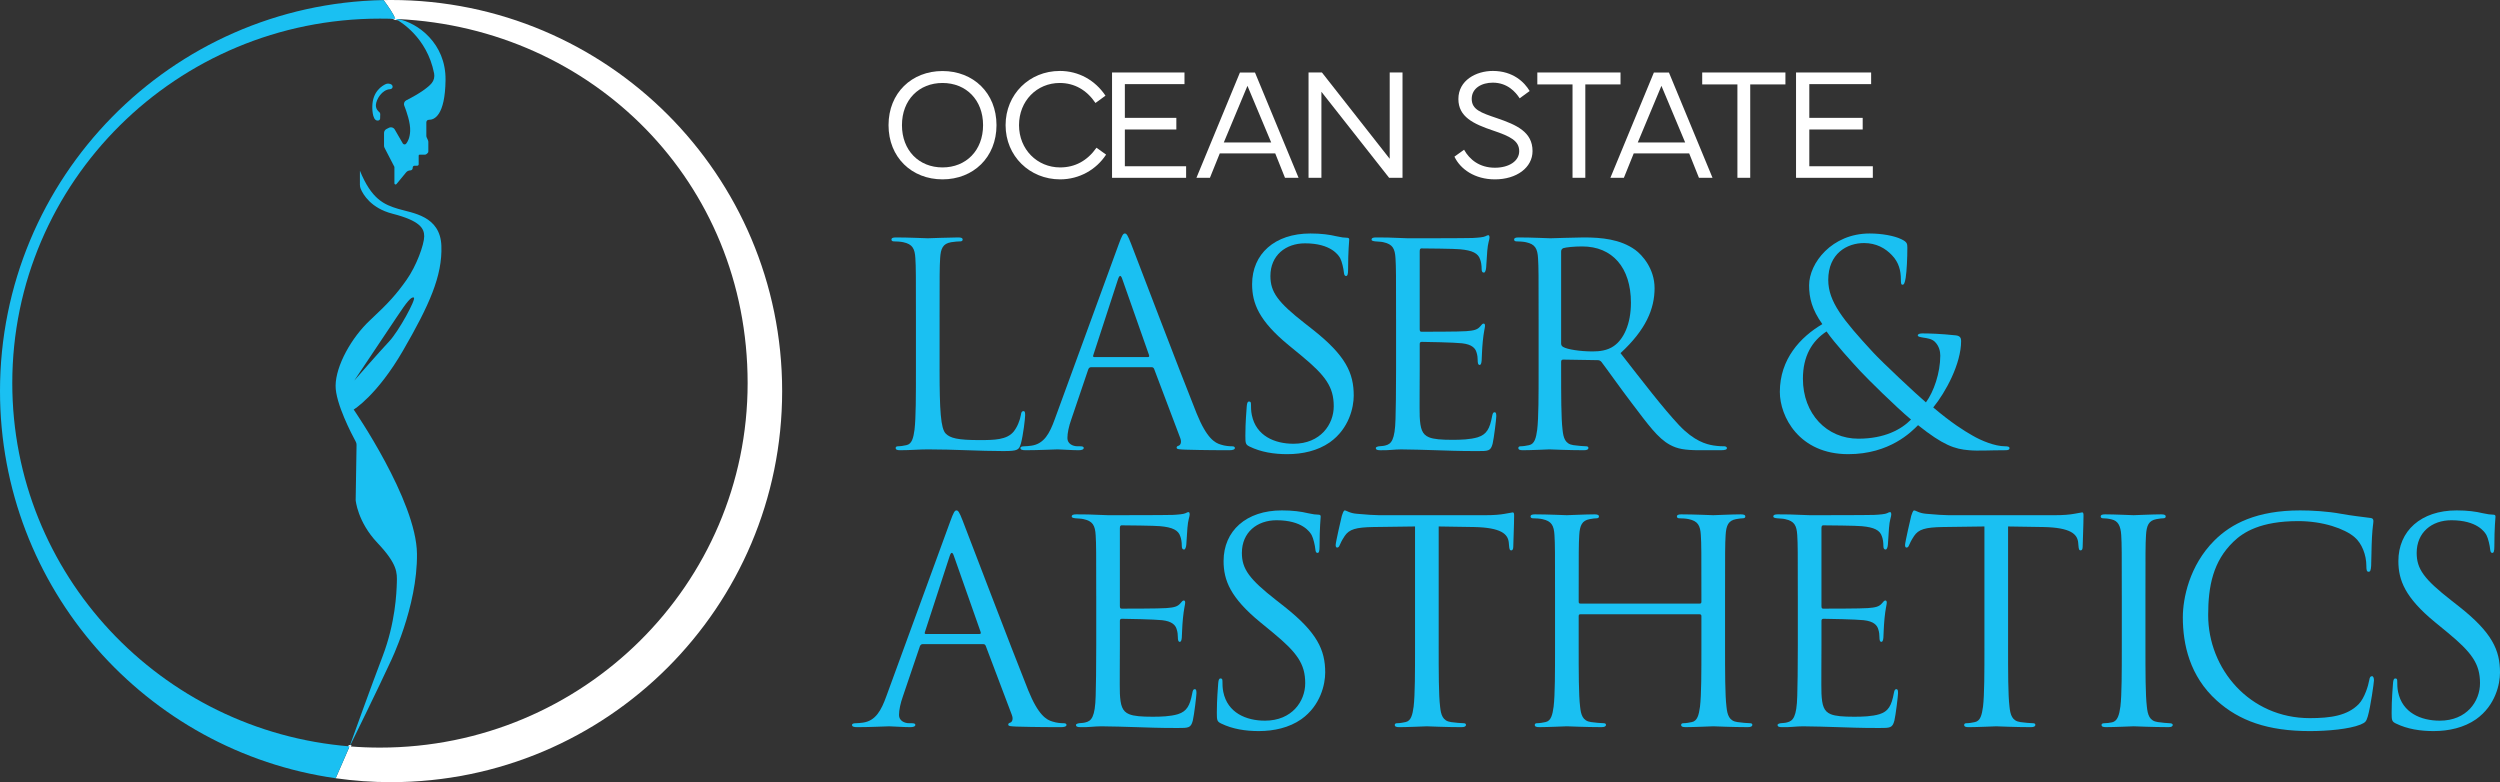 <svg xmlns="http://www.w3.org/2000/svg" id="Layer_2" data-name="Layer 2" viewBox="0 0 1243.43 389.02"><rect x="0" y="0" width="1243.43" height="389.02" fill="#333333" stroke="none"/><defs><style> .cls-1 { stroke-width: 1.08px; } .cls-1, .cls-2, .cls-3 { fill: none; } .cls-1, .cls-3 { stroke: #fff; stroke-miterlimit: 10; } .cls-2, .cls-4, .cls-5 { stroke-width: 0px; } .cls-4 { fill: #1ac0f2; } .cls-5 { fill: #fff; } </style></defs><g id="Layer_0_Image" data-name="Layer 0&#xA0;Image"><g><g><path class="cls-2" d="M197.93,9.48c-.41-.03-.83-.04-1.24-.06-.2-.11-.31-.16-.31-.16.08.01.17.02.25.03.42.04.86.11,1.3.19Z"></path><path class="cls-3" d="M173.95,371.23c-.16.33-.26.53-.29.59.02-.06.09-.27.21-.6.03.01.05.01.08.01Z"></path><path class="cls-1" d="M173.87,371.22c-.12.33-.19.54-.21.6.03-.06.13-.26.29-.59-.03,0-.05,0-.08-.01ZM196.63,9.29c-.08-.01-.17-.02-.25-.03,0,0,.11.05.31.16.41.02.83.03,1.24.06-.44-.08-.88-.15-1.3-.19Z"></path><path class="cls-5" d="M389.02,194.51c0,107.42-87.09,194.51-194.51,194.51-9.35,0-18.55-.66-27.55-1.94l6.91-15.86c-.12.33-.19.54-.21.6.03-.06.13-.26.29-.59,4.96.41,9.97.61,15.03.61,100.99,0,182.87-81.16,182.87-181.29S294.76,14.1,197.93,9.48c-.44-.08-.88-.15-1.3-.19-1.07-2.48-3.3-5.83-5.85-9.25,1.24-.03,2.48-.04,3.73-.04,107.42,0,194.51,87.09,194.51,194.51Z"></path><path class="cls-4" d="M6.11,190.55c0,95.09,73.83,173.06,167.76,180.67l-6.91,15.86C72.58,373.7,0,292.58,0,194.51,0,88.34,85.08,2.02,190.78.04c2.55,3.42,4.78,6.77,5.85,9.25-.08-.01-.17-.02-.25-.03,0,0,.11.05.31.16-2.56-.11-5.13-.16-7.71-.16C87.98,9.26,6.11,90.42,6.11,190.55Z"></path><path class="cls-4" d="M185.18,53.07c.04-7.64,5.01-10.5,6.72-11.26.39-.17.82-.25,1.25-.22,1.48.08,1.99.71,2.12,1.35.14.74-.48,1.38-1.23,1.42-4.11.21-6.9,5.15-7.07,7.72-.14,1.96,1,3.15,1.68,3.67.3.24.47.6.47.99l-.06,2.21c-.01.55-.46.99-1.01.99h-.52c-2.54-.38-2.35-6.87-2.35-6.87Z"></path><path class="cls-4" d="M200.47,174.34c12.99-22.45,19.63-37.13,19.06-52.1-.56-14.96-14.4-16.23-21.46-18.35s-13.27-4.8-19.06-18.99v6.99c0,.71.14,1.4.41,2.05,1.15,2.72,5.03,9.59,15.78,12.35,13.55,3.48,15.79,7.2,15.79,11.22s-3.81,14.69-8.82,21.75c-5.02,7.05-8.62,11.17-18.03,19.93-9.41,8.75-17.13,22.77-17.22,32.65-.08,8.73,8.12,24.34,10.04,27.87.26.48.39,1.02.38,1.57l-.44,27.46s.84,10.73,10.87,21.32c10.02,10.58,9.74,14.82,9.6,19.76s-.71,19.91-7.06,36.56c-5.81,15.22-14.91,40.57-16.44,44.84.03.01.05.01.08.01,2.04-4.16,14.11-28.73,20.17-41.88,0,0,13.55-27.39,13.27-53.93-.28-26.54-31.48-71.72-31.48-71.72,0,0,11.57-6.91,24.56-29.36ZM197.44,157.54c5.01-7.55,7.13-10.1,8.4-9.53,1.27.56-7.49,16.73-12.29,21.81-4.73,5-16.97,19.03-17.35,19.47.4-.61,16.29-24.3,21.24-31.75Z"></path><path class="cls-4" d="M221.6,39.75c-.21,17.91-5.7,19.88-8.26,19.83-.71-.02-1.29.54-1.29,1.25v6.72c0,.27.06.54.17.79l.69,1.52c.08.19.13.4.13.61v4.91c0,.26-.11.52-.31.71l-.52.49c-.24.22-.56.35-.88.35h-2.66c-.24,0-.43.19-.43.43v4.35c0,.4-.33.72-.72.72h-1.35c-.5,0-.9.4-.9.9v.23c0,.66-.54,1.2-1.2,1.2-.8,0-1.56.36-2.08.98l-4.79,5.81c-.35.43-1.03.18-1.03-.37v-8.18l-4.91-9.48c-.16-.31-.25-.66-.25-1.01v-6.36c0-.84.47-1.6,1.22-1.98l1.21-.61c1.04-.53,2.31-.15,2.9.86l4,6.92c.36.61,1.23.68,1.67.12.81-1.01,1.83-2.93,1.99-6.25.21-4.09-1.81-9.82-2.93-12.68-.4-1.01.03-2.14.99-2.63,6.92-3.5,11.11-6.59,12.74-8.66,1.05-1.34,1.44-3.08,1.11-4.76-3.56-18.04-17-25.88-19.22-27.06.41.02.83.03,1.24.06,9.76,1.81,23.89,12.06,23.67,30.27Z"></path><path class="cls-1" d="M196.69,9.42s-.04-.08-.06-.13"></path></g><path class="cls-4" d="M467.32,183.61c0,20.58.56,29.54,3.08,32.06,2.24,2.24,5.88,3.22,16.8,3.22,7.42,0,13.58-.14,16.94-4.2,1.82-2.24,3.22-5.74,3.64-8.4.14-1.12.42-1.82,1.26-1.82.7,0,.84.56.84,2.1s-.98,9.94-2.1,14c-.98,3.22-1.4,3.78-8.82,3.78-12.04,0-23.94-.84-37.52-.84-4.34,0-8.54.42-13.72.42-1.54,0-2.24-.28-2.24-1.12,0-.42.28-.84,1.12-.84,1.26,0,2.94-.28,4.2-.56,2.8-.56,3.5-3.64,4.06-7.7.7-5.88.7-16.94.7-30.38v-24.64c0-21.84,0-25.76-.28-30.24-.28-4.76-1.4-7-6.02-7.98-1.12-.28-3.5-.42-4.76-.42-.56,0-1.12-.28-1.12-.84,0-.84.7-1.12,2.24-1.12,6.3,0,15.12.42,15.82.42s10.92-.42,15.12-.42c1.54,0,2.24.28,2.24,1.12,0,.56-.56.84-1.12.84-.98,0-2.94.14-4.62.42-4.06.7-5.18,3.08-5.46,7.98-.28,4.48-.28,8.4-.28,30.24v24.92Z"></path><path class="cls-4" d="M542.66,182.63c-.7,0-1.12.42-1.4,1.12l-8.4,24.78c-1.26,3.5-1.96,6.86-1.96,9.38,0,2.8,2.66,4.06,5.04,4.06h1.26c1.4,0,1.82.28,1.82.84,0,.84-1.26,1.12-2.52,1.12-3.36,0-8.96-.42-10.5-.42s-9.24.42-15.82.42c-1.82,0-2.66-.28-2.66-1.12,0-.56.7-.84,1.96-.84.98,0,2.24-.14,3.36-.28,6.44-.84,9.24-6.16,11.76-13.16l31.78-86.94c1.68-4.62,2.24-5.46,3.08-5.46s1.4.7,3.08,5.04c2.1,5.32,24.08,63.14,32.62,84.42,5.04,12.46,9.1,14.7,12.04,15.54,2.1.7,4.34.84,5.46.84.84,0,1.54.14,1.54.84,0,.84-1.26,1.12-2.8,1.12-2.1,0-12.32,0-21.98-.28-2.66-.14-4.2-.14-4.2-.98,0-.56.42-.84.98-.98.84-.28,1.68-1.54.84-3.78l-13.02-34.44c-.28-.56-.56-.84-1.26-.84h-30.1ZM570.94,177.59c.7,0,.7-.42.56-.98l-13.3-37.8c-.7-2.1-1.4-2.1-2.1,0l-12.32,37.8c-.28.7,0,.98.42.98h26.74Z"></path><path class="cls-4" d="M621.51,222.11c-1.96-.98-2.1-1.54-2.1-5.32,0-7,.56-12.6.7-14.84.14-1.54.42-2.24,1.12-2.24.84,0,.98.42.98,1.54,0,1.26,0,3.22.42,5.18,2.1,10.36,11.34,14.28,20.72,14.28,13.44,0,20.02-9.66,20.02-18.62,0-9.66-4.06-15.26-16.1-25.2l-6.3-5.18c-14.84-12.18-18.2-20.86-18.2-30.38,0-14.98,11.2-25.2,28.98-25.2,5.46,0,9.52.56,13.02,1.4,2.66.56,3.78.7,4.9.7s1.4.28,1.4.98-.56,5.32-.56,14.84c0,2.24-.28,3.22-.98,3.22-.84,0-.98-.7-1.12-1.82-.14-1.68-.98-5.46-1.82-7s-4.62-7.42-17.5-7.42c-9.66,0-17.22,6.02-17.22,16.24,0,7.98,3.64,13.02,17.08,23.52l3.92,3.08c16.52,13.02,20.44,21.7,20.44,32.9,0,5.74-2.24,16.38-11.9,23.24-6.02,4.2-13.58,5.88-21.14,5.88-6.58,0-13.02-.98-18.76-3.78Z"></path><path class="cls-4" d="M694.36,158.69c0-21.84,0-25.76-.28-30.24-.28-4.76-1.4-7-6.02-7.98-.98-.28-2.8-.28-4.06-.42-.98-.14-1.82-.28-1.82-.84,0-.84.7-1.12,2.24-1.12,3.22,0,7,0,15.82.42.98,0,28.84,0,32.06-.14,3.08-.14,5.6-.42,6.44-.84s1.12-.56,1.54-.56.56.56.56,1.26c0,.98-.84,2.66-1.12,6.58-.14,2.1-.28,4.76-.56,8.4-.14,1.4-.56,2.38-1.12,2.38-.84,0-1.12-.7-1.12-1.82,0-1.82-.28-3.5-.7-4.62-.98-3.22-3.92-4.62-10.08-5.18-2.38-.28-17.64-.42-19.18-.42-.56,0-.84.42-.84,1.4v38.64c0,.98.14,1.4.84,1.4,1.82,0,19.04,0,22.26-.28,3.78-.28,5.6-.7,7-2.38.7-.84,1.12-1.4,1.68-1.4.42,0,.7.28.7,1.12s-.7,3.22-1.12,7.84c-.42,4.34-.42,7.56-.56,9.52-.14,1.4-.42,2.1-.98,2.1-.84,0-.98-1.12-.98-2.24,0-1.26-.14-2.66-.56-3.92-.56-2.1-2.24-4.06-7.28-4.62-3.78-.42-17.64-.7-20.02-.7-.7,0-.98.42-.98.98v12.32c0,4.76-.14,21,0,23.94.28,5.74,1.12,8.82,4.62,10.22,2.38.98,6.16,1.26,11.62,1.26,4.2,0,8.82-.14,12.6-1.26,4.48-1.4,6.02-4.34,7.14-10.36.28-1.54.56-2.1,1.26-2.1.84,0,.84,1.12.84,2.1,0,1.12-1.12,10.64-1.82,13.58-.98,3.64-2.1,3.64-7.56,3.64-10.36,0-14.98-.28-20.44-.42-5.6-.14-12.04-.42-17.5-.42-3.36,0-6.72.56-10.36.42-1.54,0-2.24-.28-2.24-1.12,0-.42.7-.7,1.54-.84,1.4-.14,2.24-.14,3.22-.42,2.94-.7,4.76-2.66,5.04-13.16.14-5.46.28-12.6.28-25.06v-24.64Z"></path><path class="cls-4" d="M765.26,158.69c0-21.84,0-25.76-.28-30.24-.28-4.76-1.4-7-6.02-7.98-1.12-.28-3.5-.42-4.76-.42-.56,0-1.12-.28-1.12-.84,0-.84.7-1.12,2.24-1.12,6.3,0,15.12.42,15.82.42,1.54,0,12.18-.42,16.52-.42,8.82,0,18.2.84,25.62,6.16,3.5,2.52,9.66,9.38,9.66,19.04,0,10.36-4.34,20.72-16.94,32.34,11.48,14.7,21,27.16,29.12,35.84,7.56,7.98,13.58,9.52,17.08,10.08,2.66.42,4.62.42,5.46.42.7,0,1.26.42,1.26.84,0,.84-.84,1.12-3.36,1.12h-9.94c-7.84,0-11.34-.7-14.98-2.66-6.02-3.22-10.92-10.08-18.9-20.58-5.88-7.7-12.46-17.08-15.26-20.72-.56-.56-.98-.84-1.82-.84l-17.22-.28c-.7,0-.98.42-.98,1.12v3.36c0,13.44,0,24.5.7,30.38.42,4.06,1.26,7.14,5.46,7.7,1.96.28,5.04.56,6.3.56.84,0,1.12.42,1.12.84,0,.7-.7,1.12-2.24,1.12-7.7,0-16.52-.42-17.22-.42-.14,0-8.96.42-13.16.42-1.54,0-2.24-.28-2.24-1.12,0-.42.28-.84,1.12-.84,1.26,0,2.94-.28,4.2-.56,2.8-.56,3.5-3.64,4.06-7.7.7-5.88.7-16.94.7-30.38v-24.64ZM776.46,170.87c0,.7.28,1.26.98,1.68,2.1,1.26,8.54,2.24,14.7,2.24,3.36,0,7.28-.42,10.5-2.66,4.9-3.36,8.54-10.92,8.54-21.56,0-17.5-9.24-28-24.22-28-4.2,0-7.98.42-9.38.84-.7.28-1.12.84-1.12,1.68v45.78Z"></path><path class="cls-4" d="M885.24,194.95c0-16.38,10.22-27.3,21.14-33.74-5.18-7.28-6.58-13.02-6.58-19.32,0-11.06,11.34-25.76,30.1-25.76,6.02,0,12.18,1.12,15.68,2.8,2.94,1.4,3.08,2.24,3.08,4.2,0,5.18-.28,11.48-.84,15.12-.42,2.52-.84,3.36-1.54,3.36s-.84-.56-.84-2.66c0-4.2-.98-8.4-4.34-11.9-3.36-3.64-7.98-6.16-14-6.16-8.4,0-17.78,5.18-17.78,18.34,0,10.92,7.56,20.02,22.12,35.84,4.76,5.18,21.98,21.28,26.46,25.06,3.92-5.32,7.14-14.7,7.14-23.24,0-2.1-.56-4.76-2.66-6.86-1.54-1.54-3.92-1.82-5.74-2.1-1.54-.28-2.8-.42-2.8-1.12s1.12-.98,2.24-.98c3.36,0,8.96.14,16.8.98,2.1.28,2.52,1.4,2.52,2.8,0,11.34-7.7,25.48-13.86,33.04,9.24,7.84,15.4,11.62,19.32,13.86,4.48,2.66,11.34,5.46,16.38,5.46,1.26,0,2.24.14,2.24.98,0,.7-.7.98-1.96.98-8.12,0-13.72.42-18.2,0-7.14-.56-12.88-2.52-25.34-12.46-3.22,3.22-14,14.42-34.72,14.42-24.5,0-34.02-18.76-34.02-30.94ZM950.48,208.67c-7.84-6.58-21.56-20.16-25.2-24.08-3.64-3.92-12.88-14-16.8-19.74-7.28,4.76-11.76,12.32-11.76,23.52,0,17.5,11.9,29.82,27.58,29.82,13.02,0,21.42-4.62,26.18-9.52Z"></path><path class="cls-4" d="M458.91,320.37c-.7,0-1.12.42-1.4,1.12l-8.4,24.78c-1.26,3.5-1.96,6.86-1.96,9.38,0,2.8,2.66,4.06,5.04,4.06h1.26c1.4,0,1.82.28,1.82.84,0,.84-1.26,1.12-2.52,1.12-3.36,0-8.96-.42-10.5-.42s-9.24.42-15.82.42c-1.82,0-2.66-.28-2.66-1.12,0-.56.7-.84,1.96-.84.98,0,2.24-.14,3.36-.28,6.44-.84,9.24-6.16,11.76-13.16l31.78-86.94c1.68-4.62,2.24-5.46,3.08-5.46s1.4.7,3.08,5.04c2.1,5.32,24.08,63.14,32.62,84.42,5.04,12.46,9.1,14.7,12.04,15.54,2.1.7,4.34.84,5.46.84.84,0,1.54.14,1.54.84,0,.84-1.26,1.12-2.8,1.12-2.1,0-12.32,0-21.98-.28-2.66-.14-4.2-.14-4.2-.98,0-.56.42-.84.98-.98.84-.28,1.68-1.54.84-3.78l-13.02-34.44c-.28-.56-.56-.84-1.26-.84h-30.1ZM487.19,315.33c.7,0,.7-.42.56-.98l-13.3-37.8c-.7-2.1-1.4-2.1-2.1,0l-12.32,37.8c-.28.7,0,.98.42.98h26.74Z"></path><path class="cls-4" d="M545.23,296.42c0-21.84,0-25.76-.28-30.24-.28-4.76-1.4-7-6.02-7.98-.98-.28-2.8-.28-4.06-.42-.98-.14-1.82-.28-1.82-.84,0-.84.7-1.12,2.24-1.12,3.22,0,7,0,15.82.42.98,0,28.84,0,32.06-.14,3.08-.14,5.6-.42,6.44-.84s1.12-.56,1.54-.56.56.56.56,1.26c0,.98-.84,2.66-1.12,6.58-.14,2.1-.28,4.76-.56,8.4-.14,1.4-.56,2.38-1.12,2.38-.84,0-1.12-.7-1.12-1.82,0-1.82-.28-3.5-.7-4.62-.98-3.22-3.92-4.62-10.08-5.18-2.38-.28-17.64-.42-19.18-.42-.56,0-.84.42-.84,1.4v38.64c0,.98.14,1.4.84,1.4,1.82,0,19.04,0,22.26-.28,3.78-.28,5.6-.7,7-2.38.7-.84,1.12-1.4,1.68-1.4.42,0,.7.28.7,1.12s-.7,3.22-1.12,7.84c-.42,4.34-.42,7.56-.56,9.52-.14,1.4-.42,2.1-.98,2.1-.84,0-.98-1.12-.98-2.24,0-1.26-.14-2.66-.56-3.92-.56-2.1-2.24-4.06-7.28-4.62-3.78-.42-17.64-.7-20.02-.7-.7,0-.98.42-.98.98v12.32c0,4.76-.14,21,0,23.94.28,5.74,1.12,8.82,4.62,10.22,2.38.98,6.16,1.26,11.62,1.26,4.2,0,8.82-.14,12.6-1.26,4.48-1.4,6.02-4.34,7.14-10.36.28-1.54.56-2.1,1.26-2.1.84,0,.84,1.12.84,2.1,0,1.12-1.12,10.64-1.82,13.58-.98,3.64-2.1,3.64-7.56,3.64-10.36,0-14.98-.28-20.44-.42-5.6-.14-12.04-.42-17.5-.42-3.36,0-6.72.56-10.36.42-1.54,0-2.24-.28-2.24-1.12,0-.42.7-.7,1.54-.84,1.4-.14,2.24-.14,3.22-.42,2.94-.7,4.76-2.66,5.04-13.16.14-5.46.28-12.6.28-25.06v-24.64Z"></path><path class="cls-4" d="M607.32,359.84c-1.96-.98-2.1-1.54-2.1-5.32,0-7,.56-12.6.7-14.84.14-1.54.42-2.24,1.12-2.24.84,0,.98.42.98,1.54,0,1.26,0,3.22.42,5.18,2.1,10.36,11.34,14.28,20.72,14.28,13.44,0,20.02-9.66,20.02-18.62,0-9.66-4.06-15.26-16.1-25.2l-6.3-5.18c-14.84-12.18-18.2-20.86-18.2-30.38,0-14.98,11.2-25.2,28.98-25.2,5.46,0,9.52.56,13.02,1.4,2.66.56,3.78.7,4.9.7s1.4.28,1.4.98-.56,5.32-.56,14.84c0,2.24-.28,3.22-.98,3.22-.84,0-.98-.7-1.12-1.82-.14-1.68-.98-5.46-1.82-7-.84-1.54-4.62-7.42-17.5-7.42-9.66,0-17.22,6.02-17.22,16.24,0,7.98,3.64,13.02,17.08,23.52l3.92,3.08c16.52,13.02,20.44,21.7,20.44,32.9,0,5.74-2.24,16.38-11.9,23.24-6.02,4.2-13.58,5.88-21.14,5.88-6.58,0-13.02-.98-18.76-3.78Z"></path><path class="cls-4" d="M715.56,321.07c0,13.44,0,24.5.7,30.38.42,4.06,1.26,7.14,5.46,7.7,1.96.28,5.04.56,6.3.56.84,0,1.12.42,1.12.84,0,.7-.7,1.12-2.24,1.12-7.7,0-16.52-.42-17.22-.42s-9.52.42-13.72.42c-1.54,0-2.24-.28-2.24-1.12,0-.42.28-.84,1.12-.84,1.26,0,2.94-.28,4.2-.56,2.8-.56,3.5-3.64,4.06-7.7.7-5.88.7-16.94.7-30.38v-59.22c-6.86.14-13.86.14-20.72.28-8.68.14-12.04,1.12-14.28,4.48-1.54,2.38-1.96,3.36-2.38,4.34-.42,1.12-.84,1.4-1.4,1.4-.42,0-.7-.42-.7-1.26,0-1.4,2.8-13.44,3.08-14.56.28-.84.84-2.66,1.4-2.66.98,0,2.38,1.4,6.16,1.68,4.06.42,9.38.7,11.06.7h52.5c4.48,0,7.7-.28,9.94-.7,2.1-.28,3.36-.7,3.92-.7.7,0,.7.84.7,1.68,0,4.2-.42,13.86-.42,15.4,0,1.26-.42,1.82-.98,1.82-.7,0-.98-.42-1.12-2.38,0-.56-.14-.98-.14-1.54-.42-4.2-3.78-7.42-17.22-7.7-5.88-.14-11.76-.14-17.64-.28v59.22Z"></path><path class="cls-4" d="M845.39,300.2c.42,0,.84-.14.84-.84v-2.94c0-21.84,0-25.76-.28-30.24-.28-4.76-1.4-7-6.02-7.98-1.12-.28-3.5-.42-4.76-.42-.56,0-1.12-.28-1.12-.84,0-.84.7-1.12,2.24-1.12,6.3,0,15.12.42,15.82.42s9.52-.42,13.72-.42c1.54,0,2.24.28,2.24,1.12,0,.56-.56.84-1.12.84-.98,0-1.82.14-3.5.42-3.78.7-4.9,3.08-5.18,7.98-.28,4.48-.28,8.4-.28,30.24v24.64c0,13.44,0,24.5.7,30.38.42,4.06,1.26,7.14,5.46,7.7,1.96.28,5.04.56,6.3.56.84,0,1.12.42,1.12.84,0,.7-.7,1.12-2.24,1.12-7.7,0-16.52-.42-17.22-.42s-9.52.42-13.72.42c-1.54,0-2.24-.28-2.24-1.12,0-.42.28-.84,1.12-.84,1.26,0,2.94-.28,4.2-.56,2.8-.56,3.5-3.64,4.06-7.7.7-5.88.7-16.94.7-30.38v-14.7c0-.56-.42-.84-.84-.84h-59.36c-.42,0-.84.14-.84.84v14.7c0,13.44,0,24.5.7,30.38.42,4.06,1.26,7.14,5.46,7.7,1.96.28,5.04.56,6.3.56.84,0,1.12.42,1.12.84,0,.7-.7,1.12-2.24,1.12-7.7,0-16.52-.42-17.22-.42s-9.52.42-13.72.42c-1.54,0-2.24-.28-2.24-1.12,0-.42.28-.84,1.12-.84,1.26,0,2.94-.28,4.2-.56,2.8-.56,3.5-3.64,4.06-7.7.7-5.88.7-16.94.7-30.38v-24.64c0-21.84,0-25.76-.28-30.24-.28-4.76-1.4-7-6.02-7.98-1.12-.28-3.5-.42-4.76-.42-.56,0-1.12-.28-1.12-.84,0-.84.7-1.12,2.24-1.12,6.3,0,15.12.42,15.82.42s9.52-.42,13.72-.42c1.54,0,2.24.28,2.24,1.12,0,.56-.56.84-1.12.84-.98,0-1.82.14-3.5.42-3.78.7-4.9,3.08-5.18,7.98-.28,4.48-.28,8.4-.28,30.24v2.94c0,.7.42.84.84.84h59.36Z"></path><path class="cls-4" d="M894.18,296.42c0-21.84,0-25.76-.28-30.24-.28-4.76-1.4-7-6.02-7.98-.98-.28-2.8-.28-4.06-.42-.98-.14-1.82-.28-1.82-.84,0-.84.7-1.12,2.24-1.12,3.22,0,7,0,15.82.42.98,0,28.84,0,32.06-.14,3.08-.14,5.6-.42,6.44-.84s1.12-.56,1.54-.56.56.56.56,1.26c0,.98-.84,2.66-1.12,6.58-.14,2.1-.28,4.76-.56,8.4-.14,1.4-.56,2.38-1.12,2.38-.84,0-1.12-.7-1.12-1.82,0-1.82-.28-3.5-.7-4.62-.98-3.22-3.92-4.62-10.08-5.18-2.38-.28-17.64-.42-19.18-.42-.56,0-.84.42-.84,1.4v38.64c0,.98.14,1.4.84,1.4,1.82,0,19.04,0,22.26-.28,3.78-.28,5.6-.7,7-2.38.7-.84,1.12-1.4,1.68-1.4.42,0,.7.28.7,1.12s-.7,3.22-1.12,7.84c-.42,4.34-.42,7.56-.56,9.52-.14,1.4-.42,2.1-.98,2.1-.84,0-.98-1.12-.98-2.24,0-1.26-.14-2.66-.56-3.92-.56-2.1-2.24-4.06-7.28-4.62-3.78-.42-17.64-.7-20.02-.7-.7,0-.98.42-.98.98v12.32c0,4.76-.14,21,0,23.94.28,5.74,1.12,8.82,4.62,10.22,2.38.98,6.16,1.26,11.62,1.26,4.2,0,8.82-.14,12.6-1.26,4.48-1.4,6.02-4.34,7.14-10.36.28-1.54.56-2.1,1.26-2.1.84,0,.84,1.12.84,2.1,0,1.12-1.12,10.64-1.82,13.58-.98,3.64-2.1,3.64-7.56,3.64-10.36,0-14.98-.28-20.44-.42-5.6-.14-12.04-.42-17.5-.42-3.36,0-6.72.56-10.36.42-1.54,0-2.24-.28-2.24-1.12,0-.42.7-.7,1.54-.84,1.4-.14,2.24-.14,3.22-.42,2.94-.7,4.76-2.66,5.04-13.16.14-5.46.28-12.6.28-25.06v-24.64Z"></path><path class="cls-4" d="M998.76,321.07c0,13.44,0,24.5.7,30.38.42,4.06,1.26,7.14,5.46,7.7,1.96.28,5.04.56,6.3.56.84,0,1.12.42,1.12.84,0,.7-.7,1.12-2.24,1.12-7.7,0-16.52-.42-17.22-.42s-9.52.42-13.72.42c-1.54,0-2.24-.28-2.24-1.12,0-.42.28-.84,1.12-.84,1.26,0,2.94-.28,4.2-.56,2.8-.56,3.5-3.64,4.06-7.7.7-5.88.7-16.94.7-30.38v-59.22c-6.86.14-13.86.14-20.72.28-8.68.14-12.04,1.12-14.28,4.48-1.54,2.38-1.96,3.36-2.38,4.34-.42,1.12-.84,1.4-1.4,1.4-.42,0-.7-.42-.7-1.26,0-1.4,2.8-13.44,3.08-14.56.28-.84.84-2.66,1.4-2.66.98,0,2.38,1.4,6.16,1.68,4.06.42,9.38.7,11.06.7h52.5c4.48,0,7.7-.28,9.94-.7,2.1-.28,3.36-.7,3.92-.7.7,0,.7.84.7,1.68,0,4.2-.42,13.86-.42,15.4,0,1.26-.42,1.82-.98,1.82-.7,0-.98-.42-1.12-2.38,0-.56-.14-.98-.14-1.54-.42-4.2-3.78-7.42-17.22-7.7-5.88-.14-11.76-.14-17.64-.28v59.22Z"></path><path class="cls-4" d="M1055.32,296.42c0-21.84,0-25.76-.28-30.24-.28-4.76-1.68-7.14-4.76-7.84-1.54-.42-3.36-.56-4.34-.56-.56,0-1.12-.28-1.12-.84,0-.84.7-1.12,2.24-1.12,4.62,0,13.44.42,14.14.42s9.52-.42,13.72-.42c1.54,0,2.24.28,2.24,1.12,0,.56-.56.84-1.12.84-.98,0-1.82.14-3.5.42-3.78.7-4.9,3.08-5.18,7.98-.28,4.48-.28,8.4-.28,30.24v24.64c0,13.44,0,24.5.7,30.38.42,4.06,1.26,7.14,5.46,7.7,1.96.28,4.9.56,5.74.56,1.26,0,1.68.42,1.68.84,0,.7-.56,1.12-2.1,1.12-7.7,0-16.66-.42-17.36-.42s-9.52.42-13.72.42c-1.54,0-2.24-.28-2.24-1.12,0-.42.28-.84,1.54-.84.84,0,2.38-.14,3.64-.42,2.8-.56,3.64-3.78,4.2-7.84.7-5.88.7-16.94.7-30.38v-24.64Z"></path><path class="cls-4" d="M1102.62,348.5c-13.58-12.18-16.94-28.14-16.94-41.44,0-9.38,3.22-25.76,15.68-38.22,8.4-8.4,21.14-14.98,42.7-14.98,5.6,0,13.44.42,20.3,1.68,5.32.98,9.66,1.4,14.84,2.1.98.14,1.26.7,1.26,1.54,0,1.12-.42,2.8-.7,7.84-.28,4.62-.28,12.32-.42,14.42-.14,2.1-.42,2.94-1.26,2.94-.98,0-1.12-.98-1.12-2.94,0-5.46-2.24-11.2-5.88-14.28-4.9-4.2-15.68-7.98-28-7.98-18.62,0-27.3,5.46-32.2,10.22-10.22,9.8-12.6,22.26-12.6,36.54,0,26.74,20.58,51.24,50.54,51.24,10.5,0,18.76-1.26,24.36-7,2.94-3.08,4.76-9.24,5.18-11.76.28-1.54.56-2.1,1.4-2.1.7,0,.98.98.98,2.1,0,.98-1.68,13.16-3.08,17.92-.84,2.66-1.12,2.94-3.64,4.06-5.6,2.24-16.24,3.22-25.2,3.22-21,0-35.14-5.18-46.2-15.12Z"></path><path class="cls-4" d="M1191.63,359.84c-1.96-.98-2.1-1.54-2.1-5.32,0-7,.56-12.6.7-14.84.14-1.54.42-2.24,1.12-2.24.84,0,.98.42.98,1.54,0,1.26,0,3.22.42,5.18,2.1,10.36,11.34,14.28,20.72,14.28,13.44,0,20.02-9.66,20.02-18.62,0-9.66-4.06-15.26-16.1-25.2l-6.3-5.18c-14.84-12.18-18.2-20.86-18.2-30.38,0-14.98,11.2-25.2,28.98-25.2,5.46,0,9.52.56,13.02,1.4,2.66.56,3.78.7,4.9.7s1.4.28,1.4.98-.56,5.32-.56,14.84c0,2.24-.28,3.22-.98,3.22-.84,0-.98-.7-1.12-1.82-.14-1.68-.98-5.46-1.82-7s-4.62-7.42-17.5-7.42c-9.66,0-17.22,6.02-17.22,16.24,0,7.98,3.64,13.02,17.08,23.52l3.92,3.08c16.52,13.02,20.44,21.7,20.44,32.9,0,5.74-2.24,16.38-11.9,23.24-6.02,4.2-13.58,5.88-21.14,5.88-6.58,0-13.02-.98-18.76-3.78Z"></path><path class="cls-5" d="M441.93,62.25c0-16.05,11.57-26.92,26.85-26.92s26.85,10.88,26.85,26.92-11.57,26.96-26.85,26.96-26.85-10.92-26.85-26.96ZM468.78,83.27c11.73,0,20.17-8.45,20.17-21.02s-8.45-20.98-20.17-20.98-20.17,8.41-20.17,20.98,8.45,21.02,20.17,21.02Z"></path><path class="cls-5" d="M527.08,35.28c9.41,0,17.59,4.59,22.76,12.31l-4.98,3.63c-4.36-6.44-10.45-9.95-17.78-9.95-11.38,0-20.25,8.91-20.25,20.98s9.06,21.02,20.44,21.02c7.37,0,13.5-3.28,18.09-9.8l4.78,3.43c-4.86,7.44-13.27,12.31-22.87,12.31-15.12,0-27.12-11.57-27.12-26.96s11.88-26.96,26.93-26.96Z"></path><path class="cls-5" d="M553.1,36.05h36.03v5.79h-29.66v16.78h25.61v5.79h-25.61v18.28h30.47v5.75h-36.84v-52.38Z"></path><path class="cls-5" d="M595.07,88.44l21.64-52.38h7.48l21.68,52.38h-6.75l-4.86-12.15h-27.58l-4.9,12.15h-6.71ZM632.25,70.85l-11.8-28.16-11.76,28.16h23.57Z"></path><path class="cls-5" d="M657.49,36.05l33.71,42.93v-42.93h6.37v52.38h-6.67l-33.67-42.78v42.78h-6.4v-52.38h6.67Z"></path><path class="cls-5" d="M728.19,74.47c2.7,4.86,7.64,8.95,15.35,8.95,7.06,0,12.07-3.36,12.07-8.22,0-5.17-4.36-7.37-13.08-10.3-9.72-3.28-17.17-6.79-17.17-15.66,0-9.33,8.87-13.96,17.13-13.96,10.11,0,15.78,5.67,18.32,9.99l-4.98,3.63c-1.97-3.12-6.09-7.79-13.35-7.79-5.48,0-10.49,2.7-10.49,8.06s4.59,6.9,12.54,9.6c9.84,3.36,17.71,6.87,17.71,16.36,0,8.22-7.91,14.08-18.71,14.08-10.03,0-17.2-5.09-20.14-11.3l4.78-3.43Z"></path><path class="cls-5" d="M764.61,36.05h41.39v5.94h-17.51v46.44h-6.36v-46.44h-17.51v-5.94Z"></path><path class="cls-5" d="M800.96,88.44l21.64-52.38h7.48l21.68,52.38h-6.75l-4.86-12.15h-27.58l-4.9,12.15h-6.71ZM838.15,70.85l-11.8-28.16-11.76,28.16h23.57Z"></path><path class="cls-5" d="M846.63,36.05h41.39v5.94h-17.51v46.44h-6.37v-46.44h-17.51v-5.94Z"></path><path class="cls-5" d="M893.3,36.05h37.35v5.79h-30.75v16.78h26.55v5.79h-26.55v18.28h31.59v5.75h-38.19v-52.38Z"></path></g></g></svg>